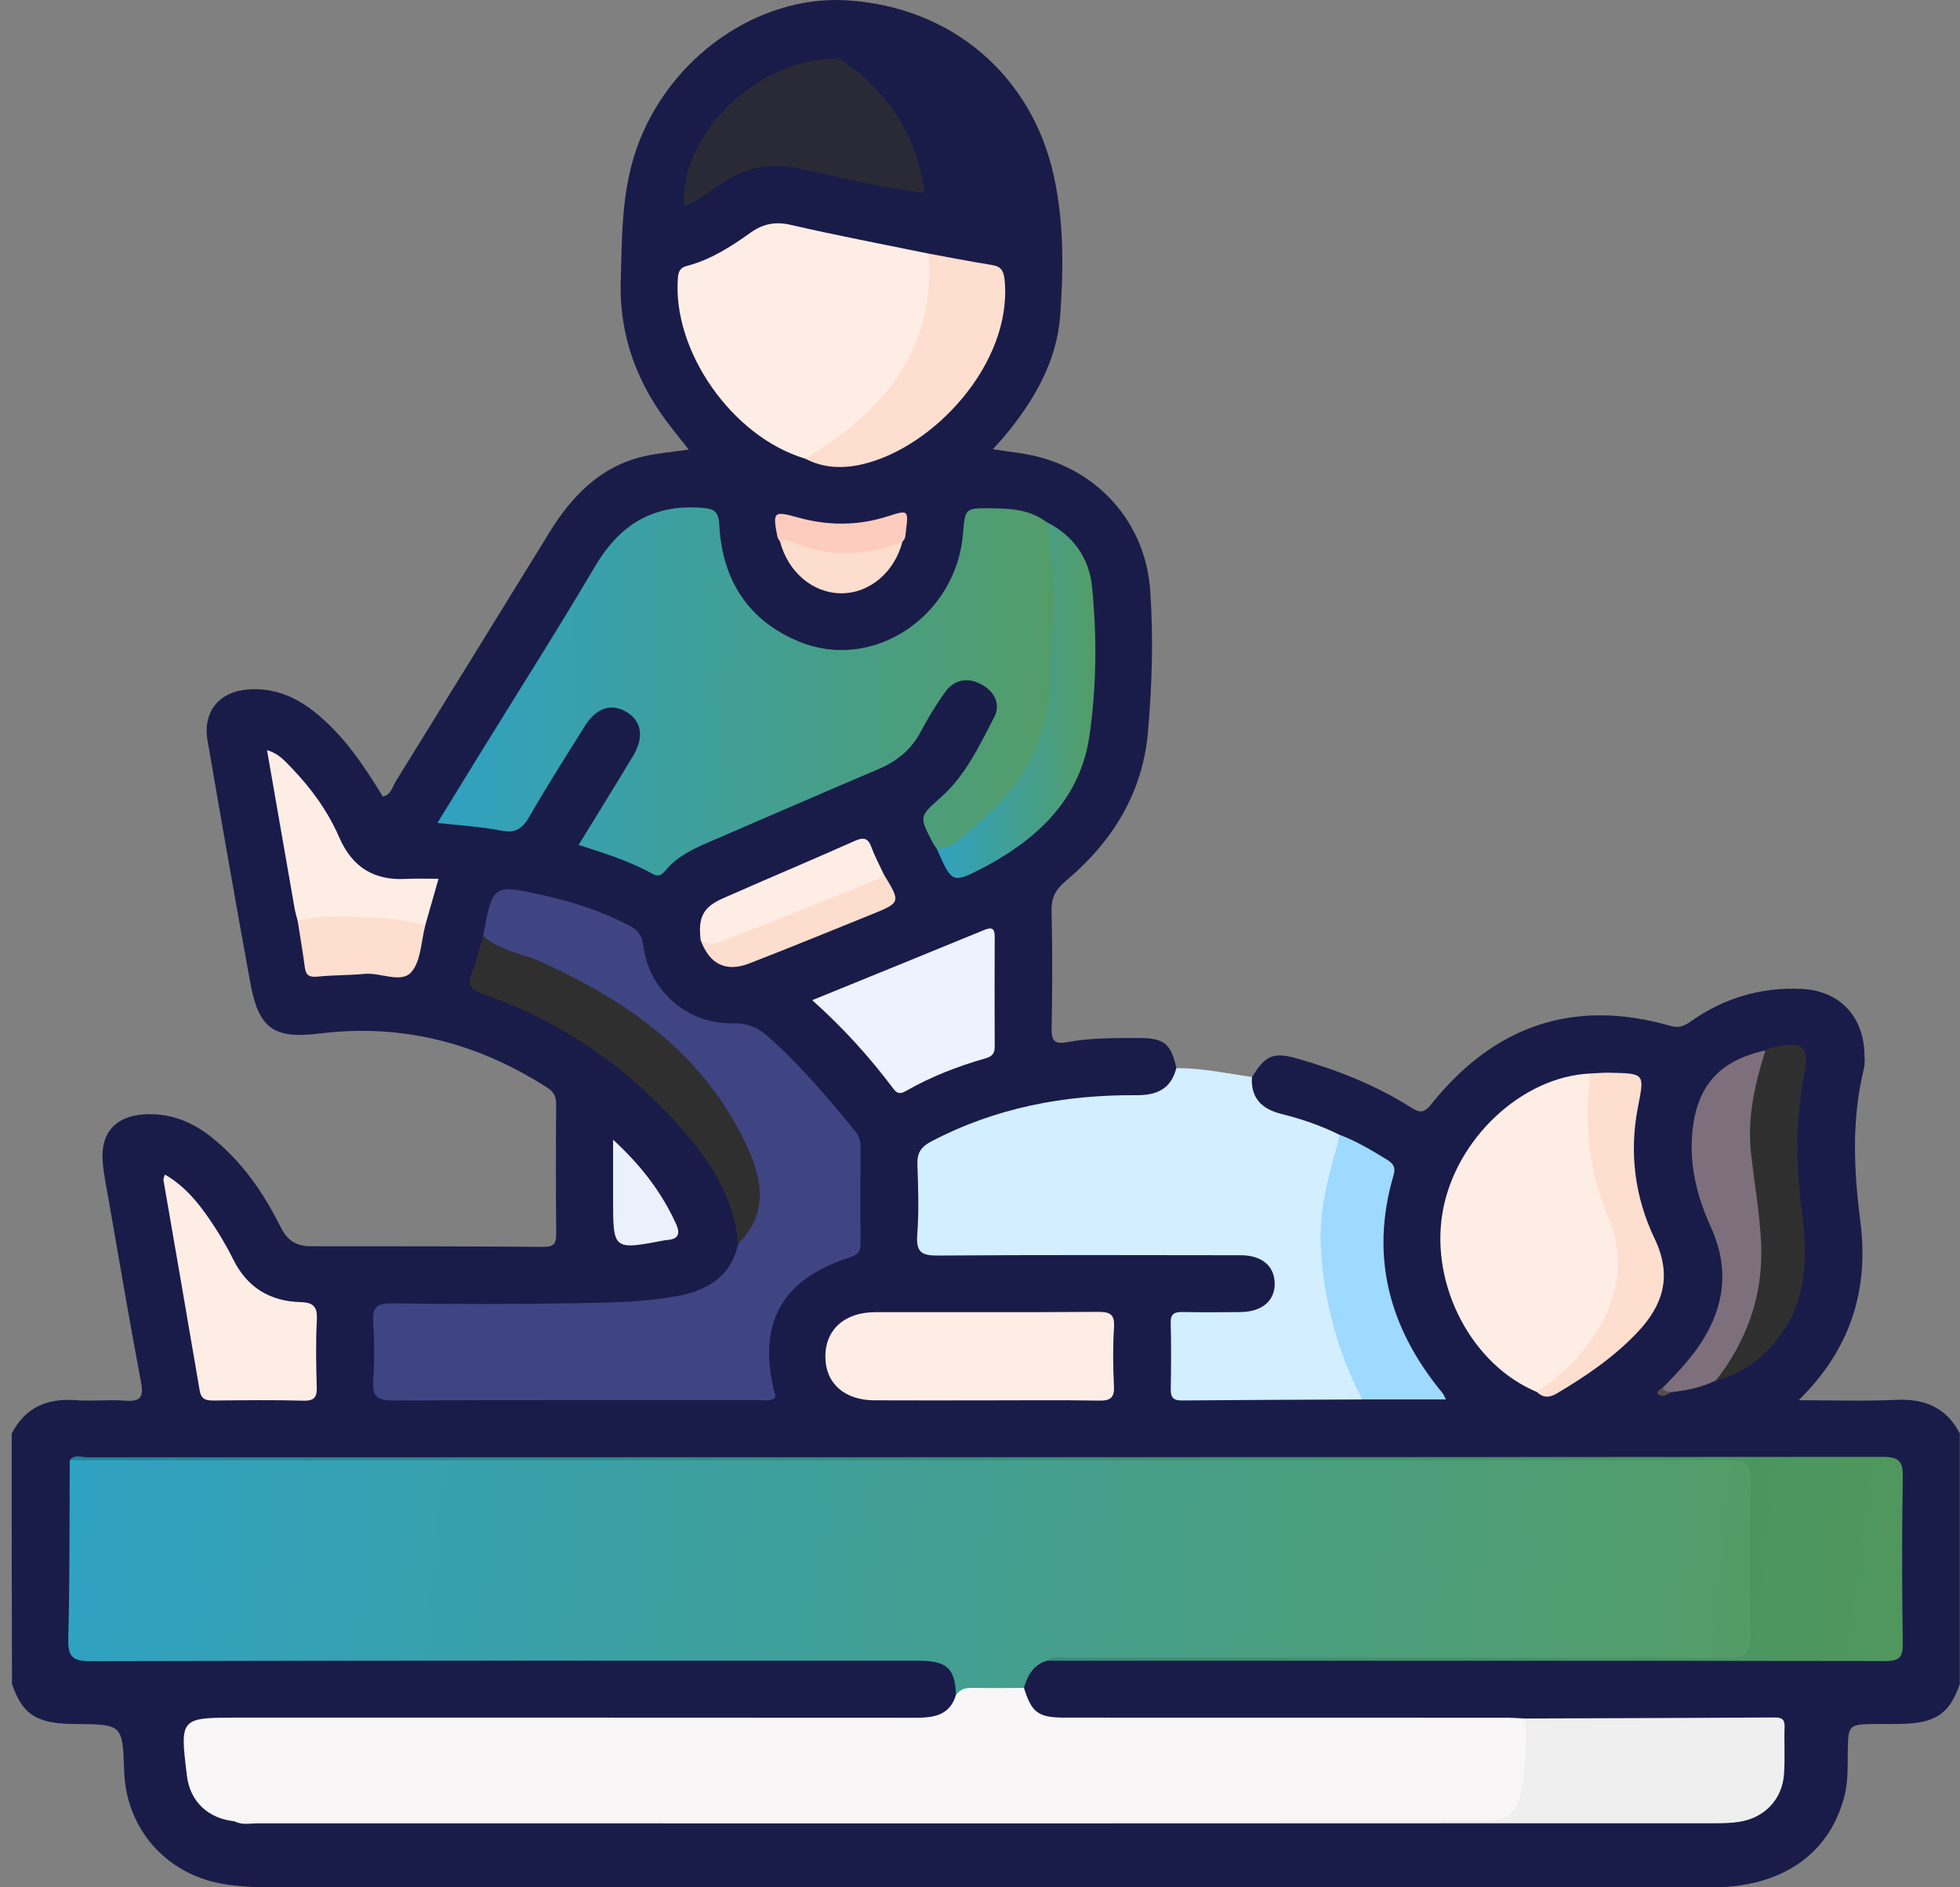 <svg xmlns="http://www.w3.org/2000/svg" width="81" height="78" viewBox="0 0 81 78" fill="none"><rect x="0" y="0" width="81" height="78" fill="#808080" stroke="none"/><path d="M0.483 59.248C1.036 58.177 1.93 57.781 3.11 57.867C3.788 57.917 4.476 57.837 5.153 57.887C5.769 57.934 5.952 57.778 5.83 57.133C5.358 54.645 4.937 52.148 4.501 49.652C4.402 49.086 4.278 48.522 4.241 47.952C4.161 46.779 4.824 46.106 6.011 46.052C7.061 46.002 7.954 46.368 8.758 47.012C10.01 48.015 10.899 49.306 11.599 50.716C11.893 51.305 12.272 51.506 12.876 51.506C16.072 51.504 19.27 51.508 22.466 51.531C22.894 51.535 22.99 51.385 22.986 50.99C22.969 49.212 22.971 47.434 22.984 45.656C22.986 45.341 22.913 45.142 22.625 44.957C19.748 43.108 16.63 42.29 13.214 42.713C11.324 42.948 10.693 42.523 10.347 40.631C9.735 37.292 9.154 33.95 8.577 30.605C8.37 29.397 9.072 28.567 10.289 28.491C11.312 28.426 12.182 28.781 12.971 29.401C14.185 30.358 15.026 31.616 15.822 32.922C16.166 32.843 16.217 32.518 16.355 32.293C18.473 28.877 20.581 25.451 22.69 22.028C23.621 20.516 24.789 19.283 26.599 18.862C27.182 18.726 27.786 18.679 28.463 18.581C28.226 18.281 27.998 17.994 27.771 17.706C26.364 15.926 25.59 13.944 25.653 11.631C25.704 9.773 25.683 7.92 26.31 6.135C27.625 2.388 31.315 -0.213 35 0.014C39.339 0.28 42.664 3.126 43.564 7.328C43.969 9.215 43.952 11.13 43.816 13.028C43.675 14.966 42.711 16.593 41.484 18.063C41.354 18.218 41.213 18.365 41.033 18.564C41.712 18.675 42.329 18.726 42.918 18.881C45.525 19.56 47.341 21.716 47.532 24.379C47.672 26.338 47.611 28.305 47.441 30.257C47.221 32.78 45.967 34.795 44.053 36.401C43.633 36.754 43.443 37.093 43.457 37.649C43.497 39.27 43.491 40.891 43.459 42.512C43.449 43.013 43.593 43.164 44.082 43.074C45.066 42.889 46.064 42.9 47.06 42.9C48.112 42.9 48.385 43.122 48.62 44.144C48.832 44.779 48.398 45.049 47.949 45.288C47.393 45.586 46.777 45.505 46.177 45.519C43.684 45.574 41.299 46.077 39.041 47.163C38.389 47.478 38.089 47.91 38.137 48.633C38.175 49.206 38.143 49.782 38.145 50.357C38.148 51.63 38.148 51.632 39.393 51.632C43.111 51.634 46.829 51.632 50.547 51.634C50.914 51.634 51.281 51.615 51.644 51.687C52.357 51.827 52.848 52.37 52.862 53.024C52.877 53.706 52.37 54.293 51.617 54.413C50.941 54.52 50.256 54.476 49.578 54.455C48.956 54.438 48.666 54.654 48.677 55.31C48.719 58.024 48.373 57.554 50.881 57.592C52.634 57.619 54.389 57.573 56.142 57.611C57.155 57.611 58.17 57.663 59.306 57.581C58.688 56.644 58.08 55.811 57.698 54.836C56.975 52.985 56.727 51.099 57.23 49.168C57.417 48.449 57.237 48.033 56.601 47.715C56.157 47.492 55.721 47.258 55.272 47.044C54.431 46.689 53.55 46.45 52.697 46.14C51.816 45.821 51.512 45.251 51.751 44.504C52.29 43.611 52.625 43.466 53.623 43.751C55.261 44.221 56.84 44.84 58.285 45.752C58.633 45.972 58.82 46.048 59.145 45.641C61.722 42.413 65.004 41.239 69.032 42.399C69.385 42.499 69.601 42.407 69.88 42.21C71.247 41.245 72.782 40.788 74.457 40.87C76.018 40.946 77.01 41.992 77.052 43.552C77.058 43.76 77.077 43.978 77.026 44.177C76.513 46.27 76.611 48.367 76.882 50.483C77.24 53.276 76.502 55.744 74.332 57.869C75.776 57.869 77.073 57.915 78.364 57.854C79.545 57.799 80.434 58.175 80.992 59.24C80.992 62.692 80.992 66.143 80.992 69.595C80.6 70.753 80.059 71.166 78.815 71.237C78.318 71.266 77.819 71.241 77.322 71.252C76.452 71.269 76.385 71.336 76.364 72.191C76.347 72.869 76.397 73.55 76.227 74.219C75.663 76.44 73.931 77.788 71.387 77.979C70.995 78.008 70.601 77.998 70.209 77.998C50.566 77.998 30.921 77.998 11.278 78C10.569 78 9.867 77.977 9.167 77.851C6.845 77.436 5.214 75.57 5.132 73.21C5.065 71.269 5.065 71.269 3.144 71.25C2.987 71.248 2.829 71.248 2.672 71.239C1.422 71.162 0.89 70.759 0.495 69.595C0.483 66.152 0.483 62.7 0.483 59.248Z" fill="#191C49"></path><path d="M51.738 44.511C51.684 45.385 52.149 45.836 52.955 46.037C53.781 46.243 54.586 46.517 55.352 46.897C55.584 47.191 55.469 47.503 55.374 47.794C54.412 50.804 54.819 53.714 55.958 56.585C56.115 56.984 56.429 57.355 56.295 57.837C53.808 57.85 51.321 57.856 48.834 57.879C48.49 57.881 48.379 57.753 48.383 57.42C48.398 56.505 48.406 55.589 48.381 54.675C48.368 54.255 48.58 54.218 48.909 54.224C49.696 54.239 50.48 54.236 51.267 54.226C52.168 54.215 52.701 53.748 52.678 53.012C52.655 52.309 52.137 51.877 51.269 51.877C47.104 51.873 42.939 51.858 38.775 51.89C38.103 51.894 37.852 51.766 37.906 51.045C37.978 50.082 37.95 49.111 37.913 48.145C37.894 47.664 38.045 47.407 38.483 47.176C41.144 45.777 43.994 45.242 46.965 45.263C47.8 45.27 48.396 45.008 48.612 44.146C49.671 44.137 50.7 44.362 51.738 44.511Z" fill="#D3EEFF"></path><path d="M39.506 70.054C39.471 68.945 39.133 68.635 37.94 68.635C26.545 68.633 15.149 68.624 3.752 68.654C2.985 68.656 2.802 68.463 2.821 67.714C2.886 65.258 2.869 62.803 2.882 60.347C3.154 60.203 3.448 60.276 3.731 60.274C26.287 60.27 48.842 60.27 71.398 60.27C72.526 60.27 72.581 60.314 72.585 61.457C72.595 63.47 72.6 65.483 72.583 67.496C72.574 68.534 72.509 68.582 71.457 68.582C62.341 68.582 53.223 68.582 44.107 68.584C43.822 68.584 43.531 68.534 43.252 68.637C42.704 68.815 42.461 69.245 42.316 69.757C42.019 70.038 41.641 69.996 41.285 69.983C40.689 69.962 40.102 70.061 39.506 70.054Z" fill="url(#paint0_linear_2484_2726)"></path><path d="M39.506 70.054C39.685 69.792 39.936 69.748 40.236 69.757C40.93 69.773 41.624 69.759 42.318 69.759C42.633 70.782 42.908 70.987 44.004 70.987C50.069 70.99 56.132 70.987 62.196 70.99C62.483 70.99 62.769 71.013 63.056 71.025C63.584 72.386 63.289 73.682 62.706 74.938C62.58 75.209 62.288 75.322 61.978 75.326C61.743 75.33 61.506 75.328 61.271 75.328C44.39 75.328 27.509 75.328 10.63 75.326C10.32 75.326 10.001 75.379 9.695 75.272C8.6 75.161 7.856 74.452 7.726 73.399C7.43 70.987 7.43 70.987 9.856 70.987C19.178 70.987 28.499 70.985 37.82 70.992C38.575 70.994 39.246 70.908 39.506 70.054Z" fill="#F8F6F7"></path><path d="M38.716 35.084C38.659 34.996 38.594 34.915 38.546 34.822C37.98 33.74 37.986 33.746 38.883 32.952C39.905 32.046 40.469 30.823 41.083 29.649C41.383 29.076 41.069 28.552 40.532 28.271C39.991 27.986 39.433 28.085 39.062 28.598C38.68 29.127 38.345 29.691 38.038 30.265C37.648 30.993 37.063 31.461 36.313 31.782C33.983 32.773 31.661 33.784 29.336 34.787C28.66 35.078 27.996 35.384 27.509 35.965C27.367 36.135 27.235 36.263 26.983 36.123C26.027 35.59 24.982 35.263 23.913 34.919C24.689 33.654 25.431 32.457 26.159 31.249C26.633 30.465 26.52 29.791 25.878 29.416C25.257 29.053 24.643 29.255 24.173 30.003C23.397 31.243 22.611 32.476 21.881 33.742C21.598 34.233 21.323 34.449 20.719 34.33C19.88 34.162 19.016 34.118 18.077 34.011C18.666 33.052 19.209 32.167 19.752 31.285C21.369 28.661 23.024 26.063 24.59 23.41C25.595 21.707 26.954 20.843 28.967 20.984C29.533 21.024 29.697 21.131 29.728 21.718C29.852 23.97 30.919 25.656 33.037 26.522C36.086 27.77 39.519 25.474 39.798 22.053C39.884 21.001 39.884 20.999 40.945 21.007C41.759 21.013 42.564 21.057 43.249 21.578C43.719 22.265 43.688 23.079 43.751 23.846C43.891 25.543 43.717 27.248 43.545 28.93C43.27 31.605 41.675 33.52 39.506 34.998C39.269 35.156 39.009 35.305 38.716 35.084Z" fill="url(#paint1_linear_2484_2726)"></path><path d="M19.966 38.679C20.365 36.548 20.367 36.535 22.432 36.995C23.661 37.267 24.854 37.653 25.978 38.236C26.324 38.414 26.526 38.62 26.58 39.054C26.815 40.941 28.394 42.332 30.3 42.292C30.911 42.279 31.336 42.476 31.764 42.858C33.098 44.049 34.247 45.404 35.369 46.786C35.535 46.989 35.562 47.201 35.562 47.44C35.56 48.746 35.551 50.055 35.566 51.361C35.57 51.699 35.472 51.85 35.128 51.961C32.278 52.869 31.263 54.744 32.028 57.627C32.041 57.676 32.024 57.73 32.022 57.785C31.806 57.921 31.565 57.864 31.336 57.864C26.306 57.869 21.275 57.854 16.246 57.881C15.588 57.885 15.376 57.705 15.422 57.051C15.479 56.243 15.47 55.428 15.424 54.62C15.39 54.037 15.569 53.861 16.166 53.867C18.708 53.897 21.25 53.905 23.789 53.861C25.2 53.836 26.618 53.821 28.015 53.559C29.262 53.324 30.216 52.741 30.508 51.401C31.475 49.917 31.242 48.497 30.462 46.979C28.983 44.102 26.631 42.197 23.867 40.698C22.831 40.136 21.742 39.683 20.629 39.291C20.335 39.19 19.931 39.159 19.966 38.679Z" fill="#3F4483"></path><path d="M33.274 18.954C30.267 18.063 27.778 14.508 28.015 11.478C28.038 11.191 28.13 11.057 28.388 10.99C29.367 10.736 30.204 10.197 31.011 9.62C31.535 9.245 32.047 9.146 32.697 9.297C34.58 9.733 36.48 10.092 38.372 10.48C38.756 11.224 38.657 12.03 38.491 12.772C37.892 15.452 36.189 17.341 33.945 18.805C33.748 18.931 33.519 19.002 33.274 18.954Z" fill="#FEEDE5"></path><path d="M43.254 68.637C43.526 68.4 43.856 68.507 44.16 68.507C53.225 68.5 62.293 68.49 71.358 68.521C72.161 68.523 72.377 68.318 72.354 67.523C72.295 65.433 72.302 63.34 72.352 61.249C72.369 60.517 72.147 60.339 71.429 60.339C52.328 60.358 33.226 60.353 14.124 60.353C10.377 60.353 6.629 60.349 2.884 60.347C3.089 60.091 3.37 60.228 3.609 60.228C28.338 60.221 53.066 60.23 77.794 60.209C78.515 60.209 78.649 60.416 78.637 61.081C78.595 63.354 78.601 65.63 78.635 67.905C78.643 68.477 78.515 68.651 77.909 68.649C66.357 68.63 54.806 68.637 43.254 68.637Z" fill="url(#paint2_linear_2484_2726)"></path><path d="M63.515 57.529C60.831 56.417 59.101 53.127 59.615 50.11C60.131 47.084 62.892 44.487 65.73 44.366C65.952 44.599 65.952 44.888 65.91 45.173C65.675 46.844 65.986 48.463 66.589 49.988C67.432 52.121 67.112 54.002 65.736 55.772C65.302 56.329 64.792 56.814 64.276 57.292C64.073 57.481 63.84 57.684 63.515 57.529Z" fill="#FEEDE5"></path><path d="M9.695 75.272C10.062 75.263 10.427 75.245 10.794 75.245C27.622 75.242 44.449 75.242 61.278 75.242C62.418 75.242 62.706 74.955 62.905 73.825C63.069 72.892 63.05 71.958 63.056 71.023C66.485 71.011 69.915 71.002 73.344 70.981C73.644 70.979 73.761 71.063 73.751 71.378C73.728 72.03 73.774 72.686 73.726 73.336C73.65 74.366 72.924 75.125 71.895 75.291C71.561 75.345 71.218 75.353 70.878 75.353C50.79 75.358 30.705 75.36 10.618 75.356C10.312 75.358 9.991 75.435 9.695 75.272Z" fill="#EFEFEF"></path><path d="M40.695 57.875C39.175 57.875 37.657 57.881 36.136 57.873C34.895 57.867 34.117 57.17 34.109 56.08C34.1 54.96 34.899 54.232 36.172 54.23C39.238 54.224 42.304 54.239 45.367 54.218C45.854 54.216 46.072 54.297 46.039 54.849C45.988 55.656 45.995 56.47 46.036 57.279C46.062 57.781 45.879 57.894 45.41 57.885C43.841 57.858 42.268 57.875 40.695 57.875Z" fill="#FEEDE5"></path><path d="M38.208 7.974C36.445 7.762 34.723 7.322 32.991 6.957C31.835 6.714 30.825 6.917 29.864 7.553C29.344 7.894 28.858 8.295 28.262 8.534C28.105 5.586 31.196 2.52 34.394 2.427C34.968 2.232 35.352 2.635 35.704 2.931C37.08 4.088 37.902 5.598 38.336 7.326C38.393 7.555 38.414 7.79 38.208 7.974Z" fill="#2A2A36"></path><path d="M19.966 38.679C20.665 39.31 21.608 39.404 22.426 39.778C26.104 41.459 29.237 43.703 30.944 47.541C31.655 49.139 31.556 50.344 30.508 51.404C30.349 49.539 29.382 48.05 28.206 46.696C25.951 44.097 23.194 42.202 19.935 41.067C19.457 40.902 19.31 40.727 19.494 40.243C19.689 39.733 19.813 39.201 19.966 38.679Z" fill="#2F2F2F"></path><path d="M6.814 48.541C7.619 49.005 8.177 49.684 8.672 50.41C9.024 50.925 9.349 51.464 9.624 52.022C10.2 53.199 11.146 53.784 12.43 53.815C12.975 53.828 13.122 54.029 13.094 54.559C13.046 55.472 13.063 56.388 13.09 57.3C13.103 57.715 13.021 57.9 12.545 57.888C11.316 57.854 10.085 57.869 8.856 57.881C8.537 57.885 8.317 57.854 8.252 57.468C7.759 54.564 7.254 51.661 6.753 48.759C6.747 48.713 6.78 48.663 6.814 48.541Z" fill="#FEEDE5"></path><path d="M33.566 41.336C36.015 40.337 38.351 39.39 40.683 38.431C40.993 38.303 41.108 38.375 41.108 38.712C41.102 40.228 41.102 41.742 41.108 43.259C41.111 43.538 41.002 43.661 40.723 43.741C39.592 44.064 38.498 44.487 37.47 45.072C37.275 45.184 37.111 45.249 36.938 45.018C35.952 43.705 34.857 42.487 33.566 41.336Z" fill="#ECF3FE"></path><path d="M56.295 57.837C55.274 55.868 54.708 53.765 54.586 51.565C54.506 50.131 54.855 48.73 55.261 47.354C55.305 47.205 55.322 47.05 55.352 46.897C56.041 47.153 56.666 47.528 57.291 47.91C57.557 48.073 57.696 48.208 57.587 48.585C56.603 51.944 57.417 54.916 59.613 57.571C59.657 57.625 59.682 57.697 59.757 57.837C58.564 57.837 57.43 57.837 56.295 57.837Z" fill="#9ED9FF"></path><path d="M38.716 35.084C39.41 35.057 39.84 34.533 40.295 34.147C42.266 32.465 43.524 30.4 43.394 27.705C43.356 26.939 43.531 26.206 43.568 25.453C43.633 24.144 43.405 22.863 43.252 21.575C44.363 22.135 45.015 23.068 45.133 24.268C45.336 26.321 45.317 28.395 45.019 30.431C44.654 32.916 43.027 34.539 40.901 35.718C40.832 35.755 40.765 35.793 40.695 35.829C39.351 36.527 39.351 36.527 38.716 35.084Z" fill="url(#paint3_linear_2484_2726)"></path><path d="M33.274 18.954C36.474 17.029 38.68 14.508 38.372 10.48C39.242 10.639 40.11 10.811 40.985 10.95C41.396 11.015 41.486 11.21 41.522 11.619C41.822 15.022 38.59 18.505 35.633 19.189C34.834 19.376 34.027 19.352 33.274 18.954Z" fill="#FEDECE"></path><path d="M70.918 57.047C70.328 57.342 69.695 57.468 69.047 57.539C68.865 57.608 68.695 57.655 68.71 57.359C69.46 56.596 70.19 55.82 70.67 54.845C71.348 53.467 71.335 52.097 70.702 50.705C70.133 49.457 69.802 48.159 69.941 46.769C70.129 44.869 71.056 43.831 72.96 43.41C73.138 43.626 73.063 43.862 72.992 44.081C72.413 45.819 72.539 47.583 72.801 49.348C73.103 51.393 73.118 53.402 72.226 55.331C71.916 55.998 71.57 56.638 70.918 57.047Z" fill="#7D6F7C"></path><path d="M70.918 57.047C72.195 55.407 72.859 53.544 72.784 51.475C72.738 50.185 72.497 48.906 72.36 47.618C72.207 46.167 72.53 44.779 72.96 43.407C73.031 43.374 73.099 43.328 73.174 43.311C74.543 42.988 74.797 43.191 74.543 44.529C74.185 46.419 74.229 48.296 74.478 50.196C74.759 52.324 74.596 54.375 72.88 55.971C72.319 56.493 71.673 56.873 70.918 57.047Z" fill="#2F2F2F"></path><path d="M63.515 57.529C65.772 56.055 67.728 53.236 66.47 50.319C65.656 48.432 65.451 46.417 65.73 44.366C65.99 44.355 66.25 44.328 66.51 44.334C67.99 44.364 67.963 44.359 67.686 45.781C67.323 47.654 67.567 49.493 68.38 51.192C69.118 52.735 68.737 53.943 67.648 55.086C66.686 56.096 65.547 56.87 64.356 57.579C64.046 57.766 63.782 57.787 63.515 57.529Z" fill="#FEDECE"></path><path d="M12.302 38.06C12.258 37.884 12.203 37.708 12.172 37.529C11.796 35.38 11.423 33.228 11.035 31.003C11.501 31.131 11.767 31.444 12.04 31.727C12.862 32.576 13.552 33.531 14.021 34.61C14.56 35.848 15.462 36.397 16.789 36.324C17.2 36.301 17.616 36.319 18.123 36.319C17.92 37.03 17.75 37.624 17.58 38.219C17.408 38.381 17.194 38.377 16.986 38.339C15.558 38.083 14.118 38.142 12.677 38.144C12.549 38.146 12.421 38.125 12.302 38.06Z" fill="#FEEDE5"></path><path d="M38.208 7.974C37.9 5.659 36.753 3.855 34.847 2.524C34.729 2.442 34.547 2.457 34.394 2.427C36.631 2.253 38.401 3.155 39.819 4.814C40.616 5.747 41.039 6.867 41.308 8.052C41.396 8.44 41.36 8.668 40.876 8.557C39.989 8.358 39.097 8.167 38.208 7.974Z" fill="#191C49"></path><path d="M28.956 38.853C28.843 37.913 29.049 37.492 29.883 37.123C31.684 36.328 33.501 35.565 35.3 34.764C35.654 34.606 35.858 34.598 36.006 34.998C36.151 35.384 36.346 35.751 36.518 36.124C36.587 36.508 36.258 36.529 36.04 36.619C34.163 37.41 32.274 38.171 30.367 38.892C29.925 39.062 29.405 39.45 28.956 38.853Z" fill="#FEEDE5"></path><path d="M12.302 38.06C13.497 37.745 14.711 37.924 15.915 37.955C16.473 37.97 17.026 38.127 17.582 38.219C17.399 38.892 17.404 39.736 16.984 40.191C16.567 40.644 15.722 40.186 15.063 40.249C14.418 40.31 13.763 40.297 13.117 40.363C12.784 40.396 12.641 40.31 12.597 39.977C12.513 39.337 12.402 38.7 12.302 38.06Z" fill="#FEDECE"></path><path d="M28.956 38.853C29.369 39.151 29.787 38.911 30.141 38.775C32.225 37.976 34.291 37.129 36.361 36.294C36.426 36.269 36.466 36.183 36.518 36.127C37.235 37.299 37.235 37.301 35.973 37.81C34.304 38.484 32.639 39.169 30.961 39.819C29.994 40.193 29.315 39.843 28.956 38.853Z" fill="#FDDECE"></path><path d="M25.337 47.102C26.505 48.178 27.356 49.292 27.948 50.604C28.111 50.967 28.048 51.204 27.606 51.244C27.553 51.248 27.501 51.252 27.451 51.263C25.337 51.666 25.337 51.666 25.337 49.56C25.337 48.791 25.337 48.021 25.337 47.102Z" fill="#EBF1FC"></path><path d="M37.296 22.381C36.969 23.649 35.939 24.522 34.769 24.52C33.597 24.517 32.576 23.658 32.236 22.383C32.272 22.039 32.542 22.146 32.691 22.2C34.117 22.716 35.549 22.756 36.998 22.316C37.099 22.284 37.204 22.322 37.296 22.381Z" fill="#FDDDCD"></path><path d="M37.296 22.381C35.839 22.989 34.371 23.02 32.888 22.467C32.687 22.391 32.477 22.219 32.236 22.385C32.198 22.318 32.142 22.255 32.127 22.183C31.924 21.141 31.968 21.106 32.987 21.389C34.224 21.733 35.457 21.733 36.688 21.338C37.541 21.066 37.546 21.072 37.439 21.951C37.42 22.102 37.43 22.265 37.296 22.381Z" fill="#FDCCBE"></path><path d="M68.71 57.359C68.777 57.506 68.921 57.504 69.047 57.539C68.884 57.678 68.674 57.753 68.514 57.611C68.433 57.535 68.59 57.407 68.71 57.359Z" fill="#544B53"></path><defs><linearGradient id="paint0_linear_2484_2726" x1="-18.185" y1="63.846" x2="89.977" y2="74.951" gradientUnits="userSpaceOnUse"><stop offset="0.027" stop-color="#26A3D9"></stop><stop offset="1" stop-color="#5D9B4F"></stop></linearGradient><linearGradient id="paint1_linear_2484_2726" x1="10.332" y1="26.542" x2="50.607" y2="27.524" gradientUnits="userSpaceOnUse"><stop offset="0.027" stop-color="#26A3D9"></stop><stop offset="1" stop-color="#5D9B4F"></stop></linearGradient><linearGradient id="paint2_linear_2484_2726" x1="-19.921" y1="63.29" x2="96.802" y2="78.362" gradientUnits="userSpaceOnUse"><stop stop-color="#157EAB"></stop><stop offset="1" stop-color="#5B9C4C"></stop></linearGradient><linearGradient id="paint3_linear_2484_2726" x1="36.743" y1="26.963" x2="47.006" y2="27.029" gradientUnits="userSpaceOnUse"><stop offset="0.027" stop-color="#26A3D9"></stop><stop offset="1" stop-color="#5D9B4F"></stop></linearGradient></defs></svg>